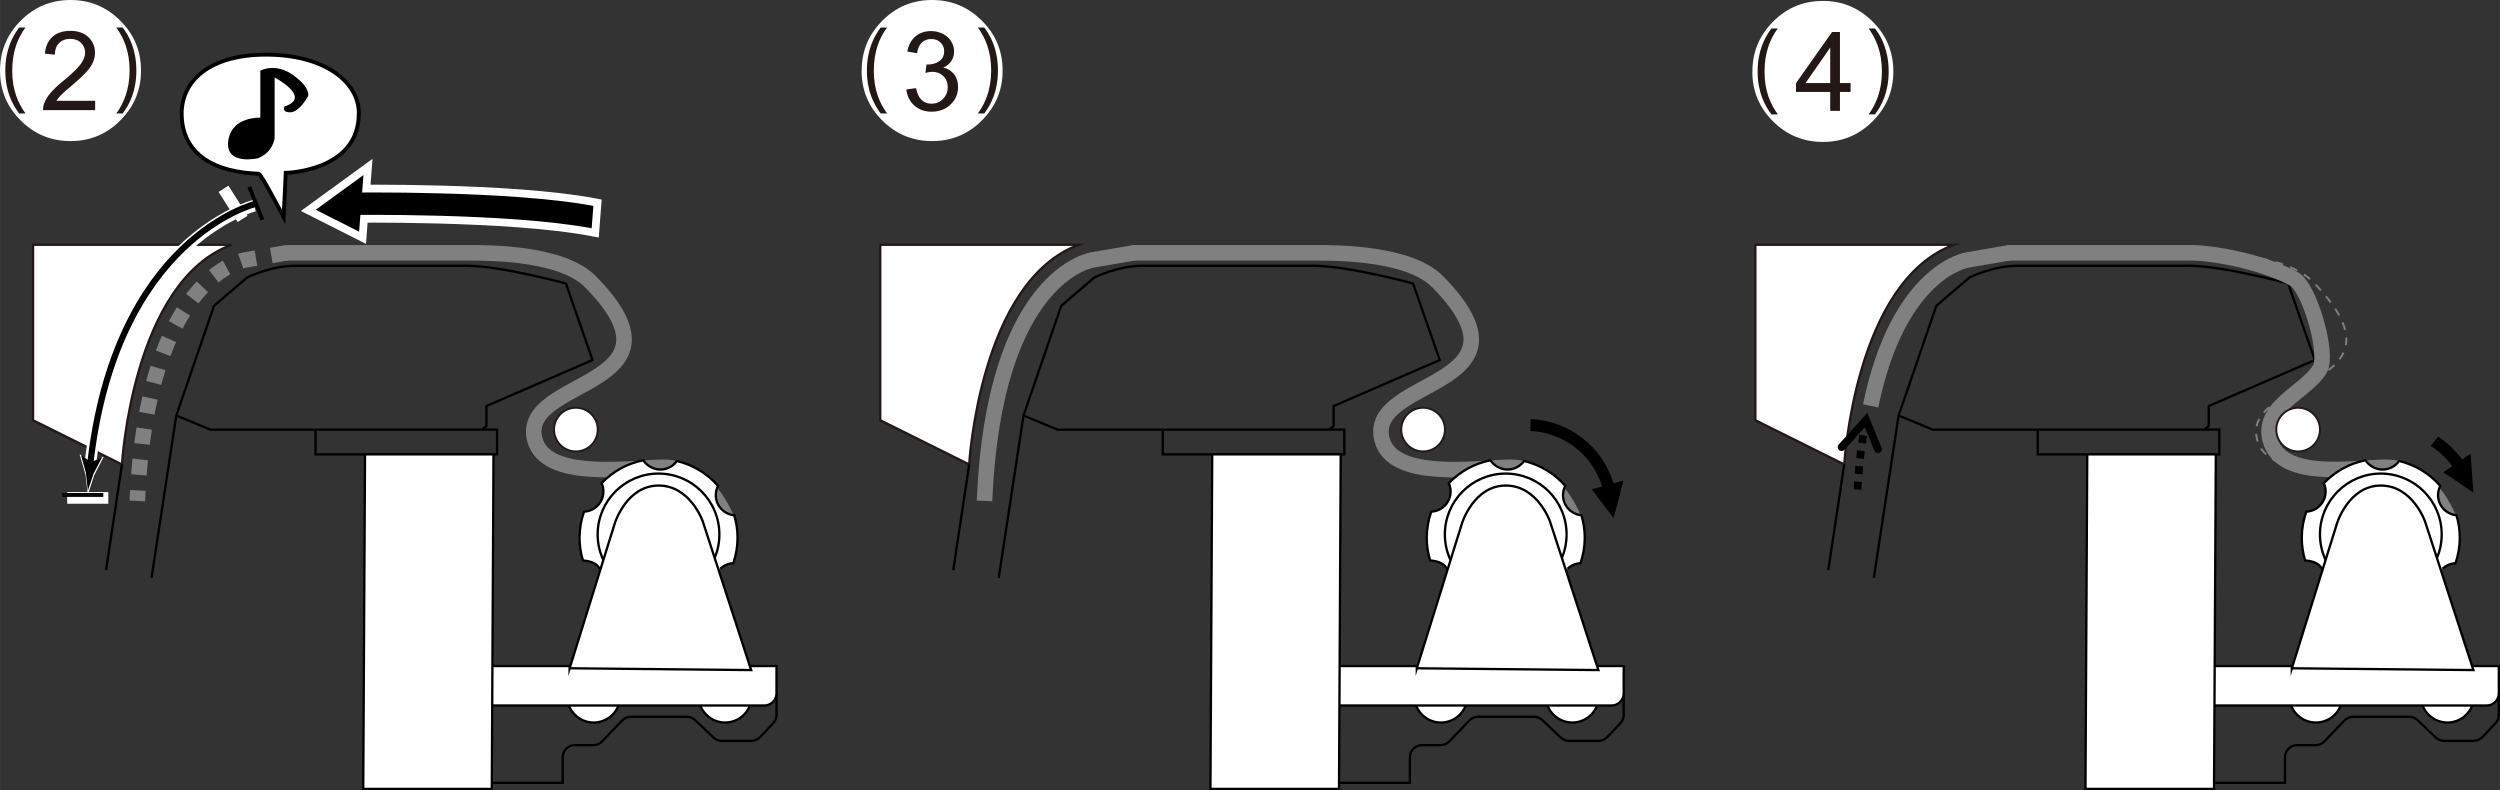 <?xml version="1.0" encoding="UTF-8"?>
<svg id="_レイヤー_1" data-name="レイヤー 1" xmlns="http://www.w3.org/2000/svg" width="113.47mm" height="35.86mm" viewBox="0 0 321.64 101.65">
  <rect x="0" y="0" width="321.64" height="101.65" fill="#333333" stroke="none"/>
  <defs>
    <style>
      .cls-1, .cls-2, .cls-3, .cls-4, .cls-5, .cls-6, .cls-7, .cls-8, .cls-9, .cls-10 {
        fill: none;
      }

      .cls-1, .cls-2, .cls-3, .cls-4, .cls-11, .cls-6, .cls-7, .cls-12, .cls-8, .cls-13, .cls-9, .cls-10, .cls-14 {
        stroke-miterlimit: 10;
      }

      .cls-1, .cls-3, .cls-4, .cls-5, .cls-11, .cls-6, .cls-7, .cls-12 {
        stroke: #000;
      }

      .cls-1, .cls-11 {
        stroke-width: .5px;
      }

      .cls-2, .cls-15, .cls-9 {
        stroke-width: 2px;
      }

      .cls-2, .cls-9, .cls-10 {
        stroke: gray;
      }

      .cls-15, .cls-8 {
        stroke: #fff;
      }

      .cls-3, .cls-10 {
        stroke-dasharray: 1;
      }

      .cls-16, .cls-11, .cls-12, .cls-13, .cls-14 {
        fill: #fff;
      }

      .cls-4 {
        stroke-width: .8px;
      }

      .cls-5, .cls-7, .cls-12, .cls-14 {
        stroke-width: .3px;
      }

      .cls-17 {
        fill: #231815;
      }

      .cls-6 {
        stroke-linecap: round;
      }

      .cls-8 {
        stroke-width: 1.5px;
      }

      .cls-13, .cls-10 {
        stroke-width: .25px;
      }

      .cls-13, .cls-14 {
        stroke: #231815;
      }

      .cls-9 {
        stroke-dasharray: 2;
      }
    </style>
  </defs>
  <g>
    <path class="cls-14" d="M29.81,31.49H4.25v22.58l11.44,5.69s1.34-23.61,14.12-28.27Z"/>
    <line class="cls-5" x1="15.69" y1="59.76" x2="13.64" y2="73.36"/>
  </g>
  <path class="cls-7" d="M99.9,88.95v3c0,.41-.16.81-.44,1.11l-1.66,1.76c-.3.32-.73.5-1.17.5h-3.74c-.41,0-.81-.16-1.11-.44l-2.33-2.22c-.3-.29-.7-.44-1.11-.44h-7.16c-.44,0-.86.18-1.16.5l-2.54,2.65c-.3.32-.72.5-1.16.5h-2.38c-.86,0-1.55.7-1.55,1.55v3.3h-11"/>
  <circle class="cls-12" cx="76.38" cy="89.54" r="3.42"/>
  <circle class="cls-12" cx="93.29" cy="89.54" r="3.42"/>
  <path class="cls-12" d="M63.11,85.69h36.79v3.51c0,.87-.7,1.57-1.57,1.57h-35.21v-5.08h0Z"/>
  <path class="cls-7" d="M62.58,54.82v-2.58l13.65-5.92-3.43-9.85s-8.4-2.28-12.8-2.28h-22c-3.19,0-6.22,1.52-6.22,1.52l-4.25,3.64-4.85,14.11,4.4,1.82h34.89l.61-.46Z"/>
  <polyline class="cls-7" points="40.59 55.42 40.59 58.46 63.95 58.46 63.95 55.27 61.98 55.27"/>
  <polygon class="cls-12" points="63.49 58.46 63.27 101.5 46.73 101.5 46.96 58.46 63.49 58.46"/>
  <path class="cls-2" d="M93.87,67.74s-2.41-7.72-8.61-7.62c-4.36.07-15.1,1.73-16.46-3.58-2.06-8.05,20.69-6.51,7.17-20.29-3.65-3.72-12.95-3.72-15.48-3.72h-23.85"/>
  <path class="cls-11" d="M46.16,14.62c0,7.45-9.4,7.62-9.4,7.62l-.27,5.69s-2.88-5.56-3.2-5.57c-.62-.03-1.24-.08-1.83-.15-5.93-.75-8.09-3.91-8.09-7.59,0-4.24,3.61-7.59,10.88-7.59s11.92,3.35,11.92,7.59Z"/>
  <path d="M33.49,9.09v6.05s-3.72-.19-4.13,3,3.79,2.23,3.79,2.23c0,0,1.79-.53,2.18-2.56v-7.84s4.89,2.56,1.26,3.73c0,0-.39.77.77.75s2.27-2.06,2.27-2.06c0,0,.44-1.02-1.89-2.71s-4.26-.58-4.26-.58Z"/>
  <path class="cls-9" d="M36.87,32.53l-5.3.91s-12.68,1.81-13.91,31.01"/>
  <g>
    <g>
      <path class="cls-15" d="M45.05,24.78s20.54-.31,31.29,1.71l-.22,2.88c-10.75-2.02-31.29-1.71-31.29-1.71l.22-2.88Z"/>
      <polygon class="cls-15" points="46.76 22.52 46.2 29.81 40.62 26.99 46.76 22.52"/>
    </g>
    <g>
      <path d="M45.05,24.78s20.54-.31,31.29,1.71l-.22,2.88c-10.75-2.02-31.29-1.71-31.29-1.71l.22-2.88Z"/>
      <polygon points="46.76 22.52 46.2 29.81 40.62 26.99 46.76 22.52"/>
    </g>
  </g>
  <g>
    <path class="cls-16" d="M0,9.14c.01,2.51.91,4.64,2.7,6.4,1.78,1.76,3.93,2.63,6.44,2.61,2.49-.01,4.62-.91,6.38-2.7,1.76-1.79,2.64-3.92,2.62-6.42-.01-2.51-.91-4.64-2.7-6.4C13.66.86,11.52-.01,9.03,0c-2.51.01-4.64.91-6.4,2.7C.86,4.48-.01,6.63,0,9.14"/>
    <path class="cls-17" d="M12.24,12.97v1.2h-6.71c0-.3.04-.59.15-.87.17-.46.44-.91.82-1.35.38-.44.92-.96,1.63-1.54,1.1-.9,1.85-1.62,2.24-2.15.39-.53.58-1.03.58-1.5s-.18-.91-.53-1.25c-.35-.34-.81-.51-1.38-.51-.6,0-1.08.18-1.44.54-.36.36-.54.86-.55,1.49l-1.28-.13c.09-.95.42-1.68.99-2.18.57-.5,1.34-.75,2.3-.75s1.74.27,2.31.81c.57.54.85,1.21.85,2.01,0,.4-.08.8-.25,1.2-.17.39-.44.81-.83,1.24-.39.43-1.03,1.03-1.92,1.79-.75.63-1.23,1.05-1.44,1.28-.21.22-.39.45-.53.67h4.98Z"/>
    <path class="cls-17" d="M2.46,14.6c-.85-1.12-1.78-2.85-1.78-5.51s.91-4.41,1.78-5.55h.82c-1,1.33-1.71,3.1-1.71,5.57s.74,4.14,1.71,5.49h-.82Z"/>
    <path class="cls-17" d="M15.78,3.54c.85,1.12,1.76,2.85,1.76,5.53s-.9,4.38-1.76,5.53h-.82c.97-1.33,1.71-3.1,1.71-5.54s-.73-4.16-1.71-5.52h.82Z"/>
  </g>
  <g>
    <path class="cls-16" d="M110.85,9.14c.01,2.51.91,4.64,2.7,6.4,1.78,1.76,3.93,2.63,6.44,2.61,2.49-.01,4.62-.91,6.38-2.7,1.76-1.79,2.64-3.92,2.62-6.42-.01-2.51-.91-4.64-2.7-6.4C124.51.86,122.37-.01,119.88,0c-2.51.01-4.64.91-6.4,2.7-1.76,1.79-2.64,3.93-2.62,6.44"/>
    <path class="cls-17" d="M113.31,14.6c-.85-1.12-1.78-2.85-1.78-5.51s.91-4.41,1.78-5.55h.82c-1,1.33-1.71,3.1-1.71,5.57s.74,4.14,1.71,5.49h-.82Z"/>
    <path class="cls-17" d="M126.63,3.54c.85,1.12,1.76,2.85,1.76,5.53s-.9,4.38-1.76,5.53h-.82c.97-1.33,1.71-3.1,1.71-5.54s-.73-4.16-1.71-5.52h.82Z"/>
    <path class="cls-17" d="M116.6,11.51l1.25-.17c.14.71.39,1.21.73,1.53s.76.47,1.26.47c.59,0,1.08-.2,1.48-.61.4-.41.61-.91.61-1.51s-.19-1.04-.56-1.42c-.37-.37-.85-.56-1.43-.56-.23,0-.53.05-.88.14l.14-1.09c.08,0,.15.01.2.01.53,0,1.01-.14,1.43-.42.42-.28.64-.7.64-1.28,0-.46-.15-.83-.46-1.13s-.71-.45-1.2-.45-.89.15-1.21.46c-.32.3-.53.76-.62,1.37l-1.25-.22c.15-.83.5-1.48,1.04-1.94.54-.46,1.21-.69,2.01-.69.55,0,1.06.12,1.53.36.47.24.82.56,1.07.97.25.41.37.85.37,1.31s-.12.84-.35,1.2-.58.65-1.04.86c.6.14,1.07.43,1.4.86.33.44.5.98.5,1.64,0,.89-.32,1.64-.97,2.25-.65.62-1.46.92-2.45.92-.89,0-1.63-.27-2.22-.8-.59-.53-.92-1.22-1.01-2.06Z"/>
  </g>
  <g>
    <path class="cls-16" d="M225.45,9.25c.01,2.51.91,4.64,2.7,6.4,1.78,1.76,3.93,2.63,6.44,2.61,2.49-.01,4.62-.91,6.38-2.7,1.76-1.79,2.64-3.92,2.62-6.42-.01-2.51-.91-4.64-2.7-6.4-1.79-1.76-3.92-2.64-6.41-2.62-2.51.01-4.64.91-6.4,2.7-1.76,1.79-2.64,3.93-2.62,6.44"/>
    <path class="cls-17" d="M227.91,14.72c-.85-1.12-1.78-2.85-1.78-5.51s.91-4.41,1.78-5.55h.82c-1,1.33-1.71,3.1-1.71,5.57s.74,4.14,1.71,5.49h-.82Z"/>
    <path class="cls-17" d="M241.23,3.66c.85,1.12,1.76,2.85,1.76,5.53s-.9,4.38-1.76,5.53h-.82c.97-1.33,1.71-3.1,1.71-5.54s-.73-4.16-1.71-5.52h.82Z"/>
    <path class="cls-17" d="M235.47,14.26v-2.43h-4.4v-1.14l4.63-6.57h1.02v6.57h1.37v1.14h-1.37v2.43h-1.25ZM235.47,10.69v-4.57l-3.18,4.57h3.18Z"/>
  </g>
  <line class="cls-5" x1="22.68" y1="53.45" x2="19.49" y2="74.35"/>
  <g>
    <line class="cls-8" x1="28.75" y1="24.29" x2="31.21" y2="28.16"/>
    <line class="cls-8" x1="13.93" y1="64.06" x2="8.64" y2="64.06"/>
    <g>
      <path class="cls-8" d="M32.72,26.46s-18.11,4.54-21.16,33.8"/>
      <path class="cls-16" d="M11.69,59.52l1.6-.77.03.05-1.21,2.36c-.27.84-.54,1.67-.81,2.51-.1-.87-.21-1.75-.31-2.62l-.74-2.55.03-.05,1.43,1.06Z"/>
    </g>
  </g>
  <line class="cls-1" x1="32.07" y1="24.04" x2="33.76" y2="28.29"/>
  <line class="cls-1" x1="13.29" y1="63.68" x2="8" y2="63.68"/>
  <g>
    <path class="cls-4" d="M32.92,26.22s-18.18,4.29-21.36,33.92"/>
    <path d="M11.68,59.49l1.4-.66.03.05-1.08,2.06c-.24.73-.49,1.46-.73,2.19-.08-.77-.17-1.53-.25-2.3l-.62-2.24.03-.04,1.24.94Z"/>
  </g>
  <circle class="cls-13" cx="74.09" cy="55.27" r="2.81"/>
  <path class="cls-12" d="M92.68,73.17c.45-.43,1.05-.68,1.66-.71.35-1.03.55-2.13.55-3.27,0-1.01-.15-1.98-.43-2.9-.82-.08-1.58-.53-2.02-1.29-.46-.79-.45-1.73-.06-2.49-1.37-1.57-3.2-2.7-5.3-3.2-.47.67-1.25,1.1-2.13,1.1s-1.72-.48-2.19-1.19c-2.09.41-3.94,1.46-5.36,2.94.33.75.32,1.63-.13,2.39-.46.79-1.28,1.24-2.13,1.28-.37,1.05-.58,2.18-.58,3.36,0,1.01.15,1.98.43,2.91.65.06,1.91.25,2.23,1.27"/>
  <circle class="cls-12" cx="84.72" cy="68.76" r="7.83"/>
  <path class="cls-12" d="M73.28,85.99l5.84-18.74s1.52-4.78,5.61-4.78,5.69,4.63,5.69,4.63l6.22,19.11-23.36-.23Z"/>
  <g>
    <path class="cls-14" d="M251.4,31.49h-25.56v22.58l11.44,5.69s1.34-23.61,14.12-28.27Z"/>
    <line class="cls-5" x1="237.27" y1="59.76" x2="235.22" y2="73.36"/>
  </g>
  <path class="cls-7" d="M321.49,88.95v3c0,.41-.16.81-.44,1.11l-1.66,1.76c-.3.32-.73.5-1.17.5h-3.74c-.41,0-.81-.16-1.11-.44l-2.33-2.22c-.3-.29-.7-.44-1.11-.44h-7.16c-.44,0-.86.18-1.16.5l-2.54,2.65c-.3.32-.72.5-1.16.5h-2.38c-.86,0-1.55.7-1.55,1.55v3.3h-11"/>
  <circle class="cls-12" cx="297.96" cy="89.54" r="3.42"/>
  <circle class="cls-12" cx="314.88" cy="89.54" r="3.42"/>
  <path class="cls-12" d="M284.7,85.69h36.79v3.51c0,.87-.7,1.57-1.57,1.57h-35.21v-5.08h0Z"/>
  <path class="cls-7" d="M284.17,54.82v-2.58l13.65-5.92-3.43-9.85s-8.4-2.28-12.8-2.28h-22c-3.19,0-6.22,1.52-6.22,1.52l-4.25,3.64-4.85,14.11,4.4,1.82h34.89l.61-.46Z"/>
  <polyline class="cls-7" points="262.17 55.42 262.17 58.46 285.53 58.46 285.53 55.27 283.56 55.27"/>
  <polygon class="cls-12" points="285.08 58.46 284.85 101.5 268.31 101.5 268.54 58.46 285.08 58.46"/>
  <path class="cls-2" d="M315.46,67.74s-2.41-7.72-8.61-7.62c-4.36.07-13.55,1.68-14.81-3.66-1-4.23,4.76-6.08,6.44-9,1.12-1.95-1.34-10.49-3.35-11.58-4.18-2.27-10.54-3.35-13.06-3.35h-23.85"/>
  <path class="cls-2" d="M258.46,32.53l-5.3.91s-8.88,1.27-12.49,18.78"/>
  <line class="cls-5" x1="244.27" y1="53.45" x2="241.08" y2="74.35"/>
  <circle class="cls-13" cx="295.67" cy="55.27" r="2.81"/>
  <path class="cls-10" d="M315.46,67.74s-2.41-7.72-8.61-7.62c-4.36.07-15.1,1.73-16.46-3.58-2.06-8.05,20.69-6.51,7.17-20.29-3.65-3.72-12.95-3.72-15.48-3.72h-23.85"/>
  <path class="cls-12" d="M314.26,73.17c.45-.43,1.05-.68,1.66-.71.35-1.03.55-2.13.55-3.27,0-1.01-.15-1.98-.43-2.9-.82-.08-1.58-.53-2.02-1.29-.46-.79-.45-1.73-.06-2.49-1.37-1.57-3.2-2.7-5.3-3.2-.47.67-1.25,1.1-2.13,1.1s-1.72-.48-2.19-1.19c-2.09.41-3.94,1.46-5.36,2.94.33.75.32,1.63-.13,2.39-.46.79-1.28,1.24-2.13,1.28-.37,1.05-.58,2.18-.58,3.36,0,1.01.15,1.98.43,2.91.65.06,1.91.25,2.23,1.27"/>
  <circle class="cls-12" cx="306.31" cy="68.76" r="7.83"/>
  <path class="cls-12" d="M294.86,85.99l5.84-18.74s1.52-4.78,5.61-4.78,5.69,4.63,5.69,4.63l6.22,19.11-23.36-.23Z"/>
  <g>
    <path class="cls-14" d="M138.81,31.49h-25.56v22.58l11.44,5.69s1.34-23.61,14.12-28.27Z"/>
    <line class="cls-5" x1="124.69" y1="59.76" x2="122.64" y2="73.36"/>
  </g>
  <path class="cls-7" d="M208.9,88.95v3c0,.41-.16.81-.44,1.11l-1.66,1.76c-.3.32-.73.5-1.17.5h-3.74c-.41,0-.81-.16-1.11-.44l-2.33-2.22c-.3-.29-.7-.44-1.11-.44h-7.16c-.44,0-.86.18-1.16.5l-2.54,2.65c-.3.32-.72.5-1.16.5h-2.38c-.86,0-1.55.7-1.55,1.55v3.3h-11"/>
  <circle class="cls-12" cx="185.38" cy="89.54" r="3.42"/>
  <circle class="cls-12" cx="202.29" cy="89.54" r="3.42"/>
  <path class="cls-12" d="M172.11,85.69h36.79v3.51c0,.87-.7,1.57-1.57,1.57h-35.21v-5.08h0Z"/>
  <path class="cls-7" d="M171.58,54.82v-2.58l13.65-5.92-3.43-9.85s-8.4-2.28-12.8-2.28h-22c-3.19,0-6.22,1.52-6.22,1.52l-4.25,3.64-4.85,14.11,4.4,1.82h34.89l.61-.46Z"/>
  <polyline class="cls-7" points="149.59 55.42 149.59 58.46 172.95 58.46 172.95 55.27 170.98 55.27"/>
  <polygon class="cls-12" points="172.49 58.46 172.27 101.5 155.73 101.5 155.96 58.46 172.49 58.46"/>
  <path class="cls-2" d="M202.87,67.74s-2.41-7.72-8.61-7.62c-4.36.07-15.1,1.73-16.46-3.58-2.06-8.05,20.69-6.51,7.17-20.29-3.65-3.72-12.95-3.72-15.48-3.72h-23.85"/>
  <path class="cls-2" d="M145.87,32.53l-5.3.91s-12.68,1.81-13.91,31.01"/>
  <line class="cls-5" x1="131.68" y1="53.45" x2="128.49" y2="74.35"/>
  <circle class="cls-13" cx="183.09" cy="55.27" r="2.81"/>
  <path class="cls-12" d="M201.68,73.17c.45-.43,1.05-.68,1.66-.71.35-1.03.55-2.13.55-3.27,0-1.01-.15-1.98-.43-2.9-.82-.08-1.58-.53-2.02-1.29-.46-.79-.45-1.73-.06-2.49-1.37-1.57-3.2-2.7-5.3-3.2-.47.67-1.25,1.1-2.13,1.1s-1.72-.48-2.19-1.19c-2.09.41-3.94,1.46-5.36,2.94.33.75.32,1.63-.13,2.39-.46.79-1.28,1.24-2.13,1.28-.37,1.05-.58,2.18-.58,3.36,0,1.01.15,1.98.43,2.91.65.06,1.91.25,2.23,1.27"/>
  <circle class="cls-12" cx="193.72" cy="68.76" r="7.83"/>
  <path class="cls-12" d="M182.28,85.99l5.84-18.74s1.52-4.78,5.61-4.78,5.69,4.63,5.69,4.63l6.22,19.11-23.36-.23Z"/>
  <path d="M196.94,53.92c4.98.22,9.22,3.56,10.65,8.25l1.29-.35-1.28,4.85-2.81-3.72,1.29-.35h.05c-1.25-4.08-4.93-6.96-9.25-7.15l.07-1.52Z"/>
  <path class="cls-3" d="M240.08,54.05c-.57,2.76-.98,6.01-1.14,9.85"/>
  <polyline class="cls-6" points="236.94 57.52 240.08 54.05 241.62 57.8"/>
  <path d="M313.68,56.18c1.18.77,2.23,1.76,3.08,2.94l1.1-.75.36,5-3.87-2.61,1.11-.76.04-.03c-.77-1.05-1.71-1.92-2.77-2.6l.95-1.2Z"/>
</svg>